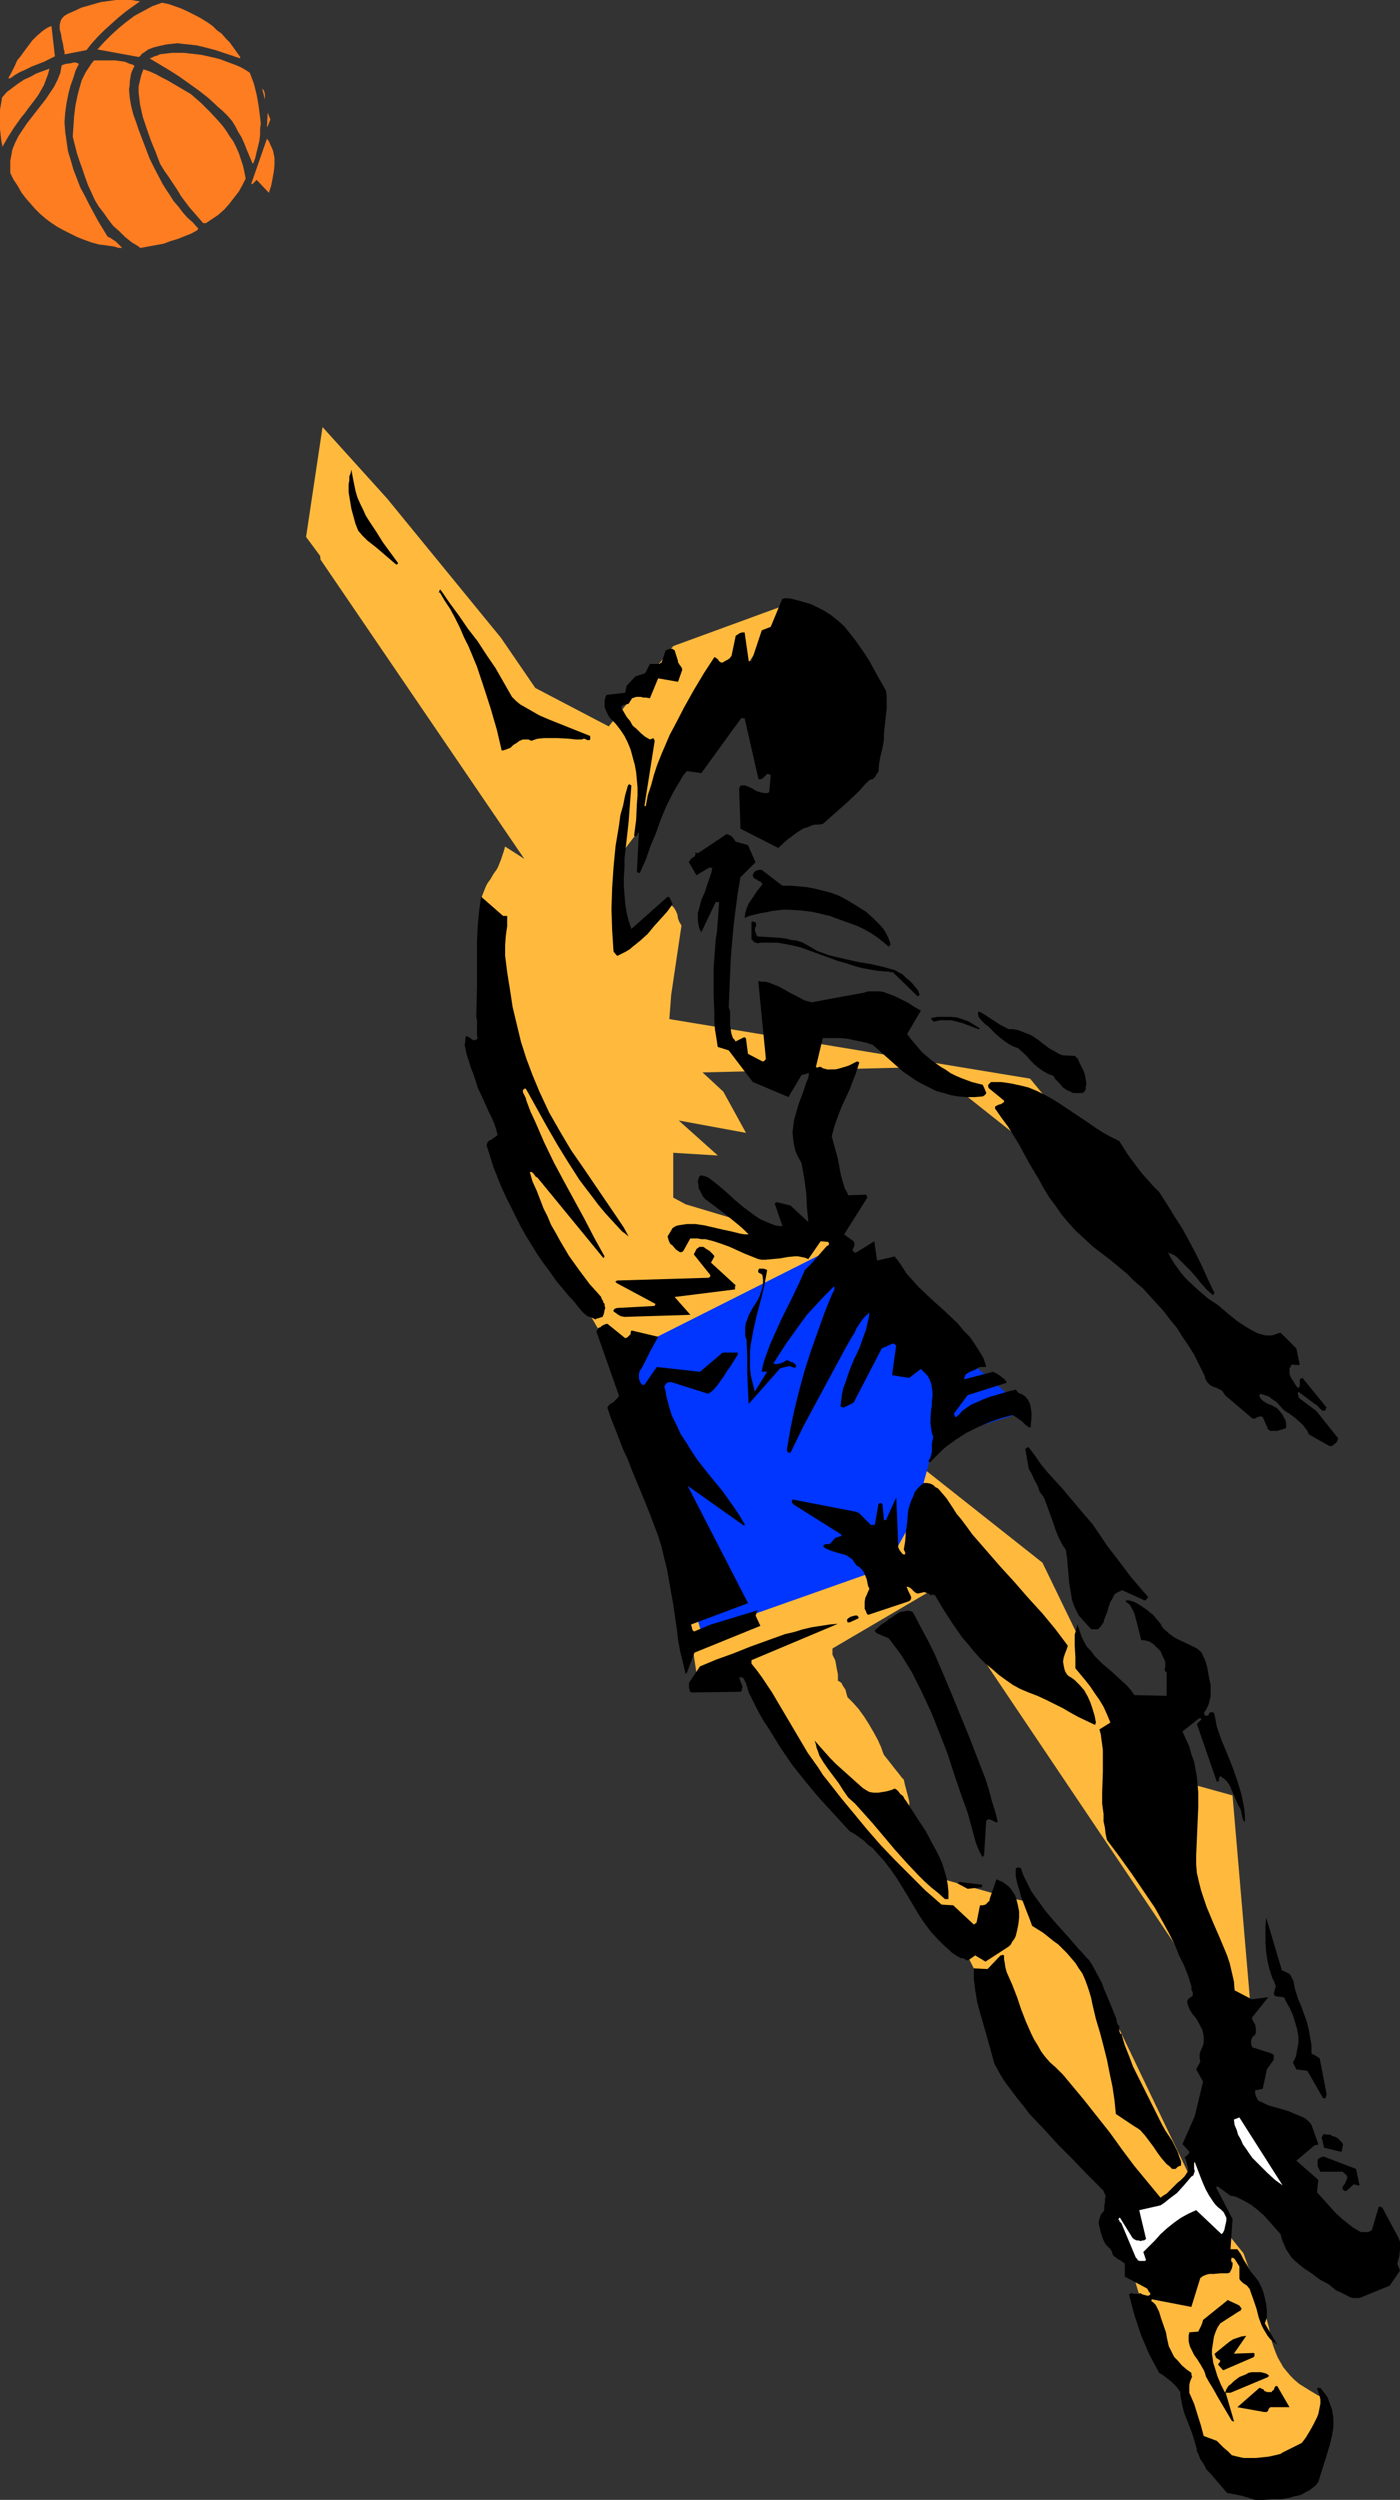 <?xml version="1.0" encoding="UTF-8" standalone="no"?>
<svg
   version="1.0"
   width="87.223mm"
   height="155.668mm"
   id="svg47"
   sodipodi:docname="Player 14.wmf"
   xmlns:inkscape="http://www.inkscape.org/namespaces/inkscape"
   xmlns:sodipodi="http://sodipodi.sourceforge.net/DTD/sodipodi-0.dtd"
   xmlns="http://www.w3.org/2000/svg"
   xmlns:svg="http://www.w3.org/2000/svg">
  <rect width="100%" height="100%" fill="#333333" stroke="none"/>
  <sodipodi:namedview
     id="namedview47"
     pagecolor="#ffffff"
     bordercolor="#000000"
     borderopacity="0.25"
     inkscape:showpageshadow="2"
     inkscape:pageopacity="0.0"
     inkscape:pagecheckerboard="0"
     inkscape:deskcolor="#d1d1d1"
     inkscape:document-units="mm" />
  <defs
     id="defs1">
    <pattern
       id="WMFhbasepattern"
       patternUnits="userSpaceOnUse"
       width="6"
       height="6"
       x="0"
       y="0" />
  </defs>
  <path
     style="fill:#ffba3d;fill-opacity:1;fill-rule:evenodd;stroke:none"
     d="m 75.951,100.51 15.19,16.805 26.825,32.803 8.08,11.796 17.291,9.049 15.19,-18.906 26.502,-9.695 -31.673,49.285 -24.725,32.48 17.937,13.897 95.989,15.836 9.857,11.958 10.342,20.037 -43.793,-34.742 -67.548,1.616 -2.101,13.897 9.211,4.04 v 33.449 l 52.196,36.196 34.744,27.47 23.755,48.962 21.008,5.817 4.525,53.002 -4.525,2.262 -69.972,-104.065 -28.926,16.967 -52.196,-99.217 -24.401,-73.201 12.281,-17.775 -54.943,-74.17 z"
     id="path1" />
  <path
     style="fill:#ffba3d;fill-opacity:1;fill-rule:evenodd;stroke:none"
     d="m 159.821,366.165 4.848,31.995 45.086,-22.3 9.211,-22.138 -0.646,-3.393 -7.272,-7.272 -5.979,3.878 4.686,-9.372 -4.202,-3.717 -13.089,9.372 0.808,-19.876 7.757,-23.108 -5.171,-1.293 -14.382,21.168 15.675,-28.763 -14.705,-1.616 -21.008,-6.302 -6.302,-3.393 3.394,-8.726 10.504,0.646 -9.211,-8.241 15.837,2.909 -5.333,-9.695 -13.089,-12.119 0.808,-10.665 2.424,-16.321 -0.485,-0.808 -0.323,-0.808 -0.162,-0.97 -0.323,-0.808 -0.485,-0.808 -0.323,-0.323 -0.323,-0.323 -0.323,-0.162 -0.323,-0.162 h -0.646 -0.485 l -9.534,8.888 -1.293,-21.492 2.909,-13.735 -5.333,-8.564 -0.485,5.009 -12.281,16.967 -10.504,-11.311 -4.202,-10.019 -0.646,-2.424 -0.646,-2.424 -0.646,-2.262 -0.808,-2.101 -0.808,-2.101 -0.808,-1.939 -0.808,-1.939 -0.97,-1.939 -0.97,-1.778 -1.131,-1.778 -1.131,-1.778 -1.131,-1.778 -1.293,-1.616 -1.454,-1.778 -1.454,-1.778 -1.454,-1.778 -2.262,-1.131 -1.939,-1.131 -1.778,-1.131 -1.616,-1.131 -1.454,-1.131 -1.293,-1.131 -1.131,-1.131 -1.131,-1.293 -0.97,-1.131 -0.808,-1.293 -1.778,-2.585 -1.454,-2.585 -1.616,-2.747 -5.171,-2.262 0.485,6.302 47.995,70.454 -4.525,-2.909 -0.323,1.131 -0.323,0.97 -0.323,0.97 -0.323,0.808 -0.323,0.808 -0.323,0.646 -0.808,1.131 -0.646,1.131 -0.808,1.131 -0.323,0.646 -0.323,0.808 -0.323,0.808 -0.323,0.808 v 0 l 3.394,45.73 5.979,21.33 12.928,25.855 7.11,12.281 9.534,17.613 z"
     id="path2" />
  <path
     style="fill:#ffba3d;fill-opacity:1;fill-rule:evenodd;stroke:none"
     d="m 172.748,391.535 23.27,-9.211 v 4.04 3.07 l 0.323,0.646 0.323,0.646 0.162,0.808 0.162,0.97 0.162,0.808 0.162,0.808 v 0.808 0.646 l 0.323,0.162 0.485,0.323 0.323,0.646 0.323,0.485 0.323,0.485 0.162,0.646 0.162,0.646 0.162,0.485 0.646,0.646 0.646,0.646 1.293,1.454 1.293,1.778 1.131,1.778 1.131,1.939 0.97,1.778 0.808,1.778 0.323,0.97 0.323,0.808 1.293,1.616 1.131,1.454 1.293,1.616 0.485,0.646 0.485,0.485 0.162,0.808 0.162,0.646 0.808,3.07 0.162,0.808 v 0.646 l -1.293,1.293 0.162,0.323 0.162,0.323 0.808,1.293 0.162,0.323 v 0.162 2.585 l 0.162,0.646 0.485,0.97 0.162,0.485 0.808,0.485 v 1.454 l 0.485,0.646 v 1.454 l 0.162,0.162 v 0.162 l 0.323,0.485 0.323,0.485 v 0.323 0.162 l 2.747,2.585 16.645,4.686 8.242,1.939 12.605,16.159 25.694,53.648 9.857,12.281 5.494,15.674 0.485,1.778 0.323,1.778 0.323,1.454 0.485,1.454 0.485,1.293 0.485,1.131 0.646,1.131 0.646,1.131 0.808,0.97 0.808,0.97 0.97,0.97 1.131,0.97 1.293,0.808 1.293,0.808 1.616,0.97 1.616,0.808 v 2.424 l -3.878,15.19 -20.2,-2.101 -7.434,-9.695 -1.454,-12.443 -8.726,-11.796 -6.464,-21.492 0.97,-9.857 -31.512,-44.114 -8.08,-15.836 -28.926,-33.288 z"
     id="path3" />
  <path
     style="fill:#000000;fill-opacity:1;fill-rule:evenodd;stroke:none"
     d="m 295.563,588.353 h 1.939 l 2.101,-0.162 h 2.101 l 1.939,-0.323 0.97,-0.323 0.97,-0.162 0.97,-0.323 0.808,-0.485 0.97,-0.485 0.646,-0.485 0.808,-0.646 0.646,-0.808 0.485,-1.616 1.131,-3.555 0.485,-1.616 0.646,-2.101 0.485,-2.101 0.323,-2.101 v -0.97 -0.97 l -0.162,-0.97 -0.162,-0.97 -0.323,-0.97 -0.323,-0.808 -0.323,-0.97 -0.485,-0.808 -0.646,-0.808 -0.646,-0.808 h -0.808 l 0.323,0.97 0.323,0.97 0.162,0.808 v 0.97 l -0.162,0.808 -0.162,0.808 -0.162,0.808 -0.323,0.808 -0.808,1.616 -0.808,1.454 -0.97,1.616 -0.97,1.293 -1.293,0.646 -1.293,0.646 -1.293,0.646 -0.646,0.323 -0.485,0.323 -1.293,0.323 -1.454,0.323 -1.454,0.162 -1.616,0.162 h -1.454 -1.454 l -1.454,-0.323 -1.293,-0.323 -0.97,-0.97 -0.97,-0.808 -1.616,-1.616 -3.07,-1.131 -0.646,-2.424 -0.808,-2.585 -0.808,-2.585 -1.131,-2.585 v -0.97 -0.808 l 0.162,-0.808 0.323,-0.808 0.162,-0.323 -0.162,-0.646 v -0.323 l -1.131,-0.808 -1.131,-0.97 -0.808,-0.97 -0.97,-0.97 -0.646,-1.293 -0.646,-1.293 -0.323,-1.454 -0.162,-0.808 -0.162,-0.97 -1.131,-3.232 -0.485,-1.616 -0.808,-1.616 -0.485,-0.485 -0.162,-0.162 -0.323,-0.162 v -0.323 -0.162 h 0.162 l 9.211,1.778 2.101,-6.787 0.646,-0.485 0.808,-0.323 0.646,-0.162 h 0.97 l 1.778,-0.162 h 1.616 l 0.485,-0.162 0.162,-0.323 0.162,-0.323 0.162,-0.323 0.162,-0.808 v -0.646 h -0.162 l -0.162,-0.323 v -0.323 l 0.162,-0.485 0.323,0.162 h 0.162 l 0.162,0.162 1.131,1.778 v 2.909 l 0.162,0.323 0.162,0.162 0.485,0.485 0.485,0.323 0.485,0.323 0.646,0.808 0.323,0.97 0.646,1.778 0.646,1.939 0.485,1.939 0.646,1.778 0.485,0.97 0.485,0.808 0.485,0.808 0.646,0.808 0.808,0.646 0.808,0.646 -2.909,-5.009 0.485,-1.454 v -1.616 l -0.162,-1.454 -0.323,-1.454 -0.323,-1.293 -0.485,-1.293 -0.646,-1.293 -0.97,-1.293 -0.97,-1.131 -0.808,-1.454 -0.808,-1.293 -0.646,-1.293 -0.808,-1.131 h -1.616 l 0.485,-7.11 -3.878,-7.433 v -0.162 h 0.162 0.323 l 2.909,2.101 0.97,0.162 0.808,0.323 1.616,0.808 1.616,0.97 1.454,1.131 1.454,1.293 1.293,1.454 1.293,1.454 1.293,1.454 0.323,1.293 0.485,1.131 0.485,1.131 0.646,0.97 0.646,0.97 0.808,0.808 0.97,0.808 0.97,0.808 1.939,1.293 1.939,1.454 2.101,1.131 1.778,1.454 0.808,0.323 0.646,0.323 1.293,0.646 0.485,0.323 0.808,0.162 h 0.646 0.808 l 7.11,-2.909 2.424,-3.555 -0.646,-1.616 0.485,-1.778 0.162,-1.616 v -0.97 -0.808 l -0.323,-0.808 -0.323,-0.646 -3.555,-6.625 h -0.162 l -0.323,-0.162 h -0.323 v 0 l -1.616,5.494 -0.485,0.323 -0.485,0.162 h -0.485 -0.485 -0.485 l -0.485,-0.162 -0.808,-0.485 -0.808,-0.485 -0.808,-0.646 -1.454,-1.131 -1.778,-1.616 -1.454,-1.616 -1.454,-1.616 -1.454,-1.616 0.323,-2.909 -5.171,-4.525 4.202,-3.555 0.485,-0.162 h 0.323 l 0.162,-0.162 -1.616,-4.525 -0.485,-0.646 -0.485,-0.485 -0.646,-0.485 -0.646,-0.323 -1.616,-0.646 -1.454,-0.646 -1.616,-0.485 -1.778,-0.485 -1.616,-0.485 -1.616,-0.808 -0.485,-0.162 -0.323,-0.485 -0.323,-0.646 -0.162,-0.485 v -0.808 -0.162 h 0.162 0.485 l 0.485,-0.162 h 0.323 l 0.323,-0.162 0.97,-4.525 1.616,-2.262 v -0.808 -0.323 l -0.162,-0.162 h -0.162 l -0.162,-0.162 -4.525,-1.454 -0.162,-0.323 -0.162,-0.485 v -0.323 -0.485 l 0.162,-0.485 0.162,-0.323 0.323,-0.323 0.323,-0.162 v -0.323 l 0.162,-0.162 v 0 -0.646 -0.323 l -0.162,-0.97 -0.485,-0.808 -0.323,-0.808 3.878,-4.848 -3.878,0.485 -4.04,-2.101 -0.162,-2.101 -0.485,-2.101 -0.485,-2.101 -0.646,-1.939 -0.808,-1.939 -0.808,-1.939 -1.616,-3.717 -1.616,-3.878 -0.646,-1.939 -0.646,-1.939 -0.485,-1.939 -0.485,-2.101 -0.162,-1.939 v -2.262 l 0.162,-3.717 0.162,-3.717 0.162,-3.717 v -3.717 l -0.162,-1.778 -0.162,-1.778 -0.323,-1.778 -0.323,-1.778 -0.646,-1.778 -0.485,-1.778 -0.808,-1.778 -0.808,-1.778 3.878,-3.07 h 0.485 v 0 l 0.162,0.162 -1.131,1.131 4.686,13.574 h 0.323 l 0.162,-0.162 v -0.323 l 0.162,-0.485 v -0.162 l 0.162,-0.162 0.485,0.323 0.485,0.323 0.323,0.323 0.323,0.323 0.646,0.97 0.485,1.131 0.485,1.131 0.485,1.131 0.485,1.131 0.646,1.131 0.323,1.616 0.162,0.646 0.162,0.323 0.323,0.323 v -1.616 l -0.162,-1.616 -0.323,-1.616 -0.323,-1.616 -0.485,-1.616 -0.485,-1.616 -1.131,-3.232 -0.646,-1.616 -0.646,-1.616 -1.293,-3.07 -1.131,-3.232 -0.323,-1.778 -0.323,-1.454 -0.323,-0.162 h -0.162 -0.323 l -0.323,0.162 v 0 0.162 l -0.162,0.323 -0.323,0.162 h -0.162 -0.323 l -0.162,-0.323 v -0.162 l -0.162,-0.162 0.485,-0.646 0.323,-0.646 0.323,-0.646 0.162,-0.646 0.323,-1.293 v -1.454 -1.293 l -0.323,-1.454 -0.485,-2.747 -0.162,-0.485 -0.162,-0.646 -0.323,-0.808 -0.323,-0.646 -0.323,-0.808 -1.131,-0.97 -1.293,-0.646 -2.747,-1.293 -1.293,-0.646 -1.293,-0.97 -0.485,-0.485 -0.646,-0.485 -0.485,-0.646 -0.323,-0.646 -0.808,-0.97 -0.808,-0.97 -0.97,-0.808 -0.808,-0.646 -0.97,-0.646 -0.97,-0.646 -0.97,-0.485 -1.131,-0.323 h -0.485 -0.162 l -0.162,0.162 0.485,0.485 0.485,0.323 0.646,1.131 0.485,0.97 0.323,1.293 0.323,1.131 0.323,1.293 0.646,2.585 h 0.646 l 0.646,0.162 0.646,0.162 0.485,0.323 0.485,0.323 0.646,0.646 0.97,0.97 0.485,1.131 0.485,0.97 0.162,0.485 v 0.485 0.646 l -0.162,0.485 v 0.323 l 0.162,0.162 0.323,0.323 v 5.494 l -7.595,-0.162 -0.808,-1.131 -0.808,-0.97 -1.939,-1.778 -1.939,-1.778 -2.101,-1.778 -1.778,-1.778 -0.808,-1.131 -0.97,-0.97 -0.646,-1.131 -0.646,-1.293 -0.485,-1.454 -0.485,-1.454 -0.323,1.293 -0.323,1.131 v 1.293 1.293 l 0.162,2.747 v 2.585 l 2.424,2.909 1.131,1.454 0.97,1.454 1.131,1.616 0.97,1.616 0.808,1.778 0.808,1.939 -2.586,1.616 0.323,1.131 0.162,1.293 0.162,1.131 0.162,1.293 v 2.424 2.585 l -0.162,5.009 v 2.585 l 0.162,1.293 0.162,1.131 v 1.778 l 0.323,1.454 0.162,1.454 0.323,1.454 2.909,3.878 2.909,4.04 2.747,4.04 2.747,4.04 2.424,4.363 1.131,2.101 1.131,2.262 0.97,2.424 1.131,2.262 0.97,2.424 0.808,2.585 v 0.485 0.323 l 0.162,0.323 0.162,0.323 v 0.323 0.323 l -0.162,0.323 -0.323,0.162 -0.485,0.323 -0.323,0.485 v 0.485 l 0.162,0.646 0.485,1.131 0.646,0.97 0.808,0.97 0.646,1.131 0.485,0.97 0.323,0.646 0.162,0.646 0.162,0.808 v 0.646 0.808 l -0.162,0.646 -0.485,1.131 -0.323,0.808 v 0.485 0.646 l 0.162,0.808 -0.97,1.778 1.616,2.909 -1.939,8.08 -2.909,6.625 1.616,1.778 v 0.323 l -0.162,0.162 -0.323,0.323 -0.323,0.323 -0.323,0.162 0.323,0.646 0.162,0.646 0.162,0.646 0.162,0.485 v 0.646 l -0.162,0.485 -0.323,0.485 -0.323,0.485 -0.808,0.808 -0.808,0.646 -0.646,0.646 -0.646,0.646 -1.293,1.293 -0.808,0.485 -0.646,0.485 -3.07,-3.717 -3.07,-3.717 -2.909,-3.878 -2.909,-4.04 -3.07,-3.878 -3.07,-3.878 -3.232,-3.878 -1.616,-1.939 -1.778,-1.778 -1.293,-1.131 -1.131,-1.293 -0.97,-1.293 -0.808,-1.454 -0.808,-1.293 -0.646,-1.293 -1.293,-2.909 -1.131,-2.909 -0.97,-2.909 -1.131,-2.909 -0.646,-1.454 -0.646,-1.454 -0.323,-1.131 -0.162,-1.131 -0.162,-0.808 v -0.485 -0.485 h -0.162 v 0 l -0.162,-0.162 v 0 l -0.162,0.162 h -0.323 l -3.07,3.232 -3.232,-0.162 v 1.131 1.454 l 0.162,1.293 0.162,1.293 0.485,2.909 0.808,2.909 1.616,5.656 0.808,2.909 0.808,2.909 1.131,2.101 1.293,2.101 2.909,3.878 1.454,1.778 1.454,1.939 3.394,3.555 3.232,3.555 3.555,3.555 3.555,3.717 3.717,3.717 v 0.162 l 0.162,0.323 0.162,0.323 0.162,0.323 v 0.323 l -0.162,0.323 v 0.97 l -0.162,0.808 v 0.485 0.485 l -0.162,0.323 -0.323,0.323 -0.323,0.485 -0.162,0.485 -0.162,0.485 -0.162,0.646 v 0.485 l 0.162,0.646 0.323,1.454 0.485,1.454 0.323,0.646 0.323,0.646 0.485,0.485 0.646,0.646 0.323,0.485 0.162,0.646 0.323,0.485 0.162,0.162 0.323,0.162 0.162,0.162 0.162,0.162 0.323,0.162 0.323,0.162 0.485,0.323 0.646,0.485 v 3.07 l 5.171,2.747 0.162,0.162 0.162,0.323 0.162,0.323 0.323,0.323 v 0.323 l -0.162,0.162 h -0.162 l -0.162,0.162 -1.293,-0.323 -0.323,-0.162 -0.162,-0.162 -0.646,0.162 h -0.646 -0.323 l -0.323,-0.162 h -0.323 l -0.162,0.162 h -0.162 l -0.162,0.162 0.646,2.424 0.646,2.424 0.808,2.424 0.808,2.424 0.97,2.262 0.97,2.262 1.131,2.101 1.131,2.101 0.808,0.485 0.646,0.485 1.454,1.131 1.131,1.131 0.485,0.646 0.485,0.646 v 0.808 l 0.162,0.97 0.323,1.616 0.485,1.778 0.646,1.616 0.646,1.616 0.646,1.778 0.485,1.616 0.485,1.778 v 0.485 l 0.162,0.162 0.162,0.323 0.485,1.293 0.808,1.131 0.646,1.293 0.97,0.97 1.939,2.262 1.939,2.262 1.778,0.323 1.616,0.323 1.616,0.485 z"
     id="path4" />
  <path
     style="fill:#000000;fill-opacity:1;fill-rule:evenodd;stroke:none"
     d="m 290.553,569.932 v -0.162 l -1.939,-6.625 h 1.131 l 8.888,-3.717 v -0.162 h 0.162 v 0 0 -0.162 l -0.162,-0.162 -0.485,-0.323 -0.646,-0.162 -0.646,-0.162 h -0.808 -0.646 -0.646 l -0.808,0.162 -0.485,0.323 -1.616,0.646 -0.646,0.485 -0.646,0.485 -0.646,0.646 -0.646,0.485 -0.485,0.808 -0.323,0.808 -0.97,-1.939 -0.808,-1.939 -0.646,-2.101 -0.323,-0.97 -0.162,-1.131 -0.162,-0.97 v -1.131 l 0.162,-0.97 0.162,-1.131 0.162,-0.97 0.323,-0.97 0.485,-1.131 0.646,-0.97 4.525,-2.909 h 0.162 l 0.162,-0.162 v -0.162 l 0.162,-0.162 v -0.162 l -0.162,-0.162 -0.323,-0.485 -2.747,-1.293 -5.818,4.686 -0.162,0.646 -0.323,0.808 -0.323,0.646 -0.323,0.646 -2.101,0.162 -0.162,0.808 v 0.646 0.646 l 0.162,0.646 0.162,0.646 0.323,0.646 0.646,1.293 0.808,1.131 0.808,1.293 0.646,1.131 0.323,0.808 0.162,0.646 0.808,1.454 0.808,1.293 1.454,2.585 3.07,5.171 z"
     id="path5" />
  <path
     style="fill:#000000;fill-opacity:1;fill-rule:evenodd;stroke:none"
     d="m 297.664,567.67 h 0.646 l 0.323,-0.323 v -0.162 l 0.162,-0.323 0.323,-0.323 h 4.525 l -2.909,-5.009 h -0.162 l -0.323,0.162 -0.162,0.323 -0.162,0.485 -0.323,0.162 -0.162,0.323 h -1.131 l -0.162,-0.162 h -0.323 l -0.323,-0.485 -0.485,-0.162 -0.162,-0.162 h -0.323 l -5.171,4.525 z"
     id="path6" />
  <path
     style="fill:#000000;fill-opacity:1;fill-rule:evenodd;stroke:none"
     d="m 288.129,557.813 7.11,-3.07 0.162,-0.323 v -0.162 -0.323 l -0.162,-0.162 -4.686,0.162 2.909,-4.201 -1.131,0.162 -0.97,0.323 -0.97,0.323 -0.97,0.646 -0.808,0.646 -1.778,1.454 -0.808,0.646 v 0.323 l 0.162,0.162 0.162,0.485 0.485,0.323 0.485,0.323 v 0.162 l -0.162,0.323 -0.162,0.162 -0.162,0.323 1.131,1.293 z"
     id="path7" />
  <path
     style="fill:#ffffff;fill-opacity:1;fill-rule:evenodd;stroke:none"
     d="m 268.738,532.12 h 0.323 0.162 0.323 l 0.323,-0.162 -0.646,-1.939 1.293,-1.293 1.454,-1.454 1.293,-1.454 1.616,-1.454 1.616,-1.293 1.616,-1.131 1.778,-0.97 1.778,-0.808 5.979,5.656 0.323,-0.323 0.323,-0.646 0.162,-0.808 0.162,-0.646 0.162,-0.808 v -0.646 l -0.323,-0.646 -0.162,-0.323 -0.162,-0.323 -0.646,-0.646 -0.646,-0.485 -0.646,-0.646 -0.485,-0.646 -0.97,-1.454 -0.808,-1.454 -0.646,-1.454 -0.646,-1.616 -1.293,-3.393 -0.162,0.162 v 0.485 0.485 0.485 l 0.162,0.485 -0.162,0.485 -0.162,0.485 -0.162,0.162 -0.323,0.162 -0.808,0.97 -0.97,1.131 -1.616,1.778 -1.939,1.454 -0.97,0.808 -0.97,0.646 -5.01,1.131 1.616,6.787 -0.485,0.323 h -0.323 l -0.485,0.162 -0.485,-0.162 h -0.485 l -0.323,-0.162 -0.323,-0.162 -0.323,-0.323 v 0 l -2.909,-4.686 v 0 h -0.162 l -0.162,0.323 v 0 l -0.162,0.162 h 0.162 0.162 v 0.323 l 0.162,0.162 0.162,0.162 0.162,0.162 3.394,8.08 0.323,0.323 0.162,0.323 0.485,0.162 z"
     id="path8" />
  <path
     style="fill:#000000;fill-opacity:1;fill-rule:evenodd;stroke:none"
     d="m 260.819,518.546 0.323,-0.323 v 0 h 0.162 l -0.162,-0.162 -0.162,-0.162 -0.162,-0.162 h -0.162 v 0.162 l -0.162,0.162 -0.162,0.162 z"
     id="path9" />
  <path
     style="fill:#000000;fill-opacity:1;fill-rule:evenodd;stroke:none"
     d="m 316.571,515.637 h 0.485 l 1.778,-1.616 0.162,0.162 h 0.323 l 0.323,0.162 h 0.485 l -0.808,-3.878 -7.595,-2.909 h -0.323 l -0.162,0.162 h -0.323 l -0.162,0.162 v 0 l -0.162,0.162 h -0.162 l -0.162,0.323 v 0.485 0.485 0.485 l 0.323,0.646 0.323,0.646 h 5.333 l 0.162,0.323 0.323,0.162 0.323,0.323 0.162,0.323 v 0.485 l -0.162,0.323 -0.323,0.808 -0.485,0.646 -0.162,0.485 0.162,0.323 z"
     id="path10" />
  <path
     style="fill:#ffffff;fill-opacity:1;fill-rule:evenodd;stroke:none"
     d="m 302.027,514.345 -10.181,-15.998 -1.293,0.485 0.162,1.293 0.485,1.131 0.323,1.131 0.646,1.131 0.485,1.131 0.808,1.131 0.646,0.97 0.808,1.131 1.778,1.778 1.778,1.778 1.778,1.616 z"
     id="path11" />
  <path
     style="fill:#000000;fill-opacity:1;fill-rule:evenodd;stroke:none"
     d="m 276.01,510.466 h 0.808 l 0.323,-0.323 0.162,-0.162 0.323,-0.162 0.485,-0.162 v -0.97 l -0.323,-0.808 -0.485,-1.454 -0.646,-1.293 -0.646,-1.293 -1.616,-2.424 -0.808,-1.454 -0.646,-1.293 -2.424,-4.848 -1.293,-2.585 -2.424,-4.848 -0.97,-2.585 -0.97,-2.424 -0.808,-2.747 h -0.323 v -0.162 l -0.162,-0.485 v -0.646 -0.485 l -0.323,-0.323 -0.162,-0.323 -0.162,-0.485 v -0.485 l -1.778,-4.363 -0.97,-2.262 -0.808,-2.101 -1.131,-2.101 -1.131,-2.101 -0.646,-0.97 -0.808,-0.808 -0.808,-0.97 -0.808,-0.808 -1.939,-2.262 -4.04,-4.525 -1.778,-2.101 -1.778,-2.424 -1.616,-2.262 -0.646,-1.293 -0.646,-1.293 -0.646,-1.293 -0.485,-1.454 v -0.162 h -0.162 l -0.323,-0.162 h -0.485 l -0.162,0.162 -0.162,0.162 v 1.616 l 0.323,1.616 0.485,1.616 0.485,1.778 1.293,3.393 0.646,1.616 0.646,1.778 2.586,1.616 2.424,1.939 1.131,0.808 1.131,1.131 0.97,0.97 0.97,1.131 0.97,1.131 0.808,1.293 0.808,1.131 0.646,1.454 0.485,1.293 0.485,1.454 0.485,1.616 0.323,1.616 0.808,3.393 0.97,3.232 0.808,3.07 0.808,3.232 0.646,3.232 0.646,3.07 0.485,3.232 0.323,3.232 4.363,2.909 0.808,0.485 0.646,0.485 1.131,1.293 0.97,1.293 0.97,1.293 0.97,1.454 0.97,1.293 1.131,1.293 0.646,0.485 z"
     id="path12" />
  <path
     style="fill:#000000;fill-opacity:1;fill-rule:evenodd;stroke:none"
     d="m 315.924,506.427 0.323,-1.778 -0.323,-0.485 -0.485,-0.485 -0.485,-0.485 -0.646,-0.323 -0.646,-0.162 -0.485,-0.323 h -0.808 l -0.646,-0.162 -0.323,0.485 -0.162,0.323 v 0.323 l 0.162,0.323 0.162,0.97 0.162,0.323 v 0.485 l 4.04,0.97 z"
     id="path13" />
  <path
     style="fill:#000000;fill-opacity:1;fill-rule:evenodd;stroke:none"
     d="m 312.046,493.822 0.162,-0.162 v -0.323 l 0.162,-0.323 v -0.162 l -1.616,-8.403 -0.485,-0.323 -0.485,-0.323 -0.97,-0.485 v -1.939 l -0.323,-1.939 -0.323,-1.778 -0.485,-1.939 -0.646,-1.778 -0.646,-1.778 -0.808,-1.939 -0.646,-2.101 -0.162,-0.808 -0.162,-0.97 -0.323,-0.646 -0.323,-0.646 -0.162,-0.323 -0.162,-0.162 -0.646,-0.323 -0.646,-0.323 -0.485,-0.162 -3.717,-12.443 -0.162,1.939 v 1.939 2.101 l 0.162,2.101 0.323,2.101 0.485,2.101 0.323,0.97 0.323,0.97 0.485,0.97 0.323,0.97 -0.485,1.778 0.323,0.485 0.485,0.162 h 0.485 l 1.131,0.162 0.646,1.293 0.808,1.454 0.646,1.454 0.485,1.616 0.485,1.616 0.323,1.778 v 0.808 0.808 l -0.162,0.808 -0.162,0.808 -0.162,0.97 -0.162,0.646 -0.323,0.646 -0.323,0.646 0.808,1.616 2.586,0.323 3.717,6.464 z"
     id="path14" />
  <path
     style="fill:#000000;fill-opacity:1;fill-rule:evenodd;stroke:none"
     d="m 228.015,461.343 1.616,-1.131 2.424,1.454 5.494,-3.555 0.485,-0.485 0.323,-0.646 0.485,-0.646 0.323,-0.646 0.323,-1.293 0.323,-1.616 0.162,-1.454 v -1.454 l -0.323,-1.616 -0.323,-1.293 -0.323,-0.97 -0.485,-0.646 -0.485,-0.808 -0.646,-0.646 -0.646,-0.485 -0.646,-0.485 -0.808,-0.323 -0.646,-0.323 -1.616,4.686 v 0.162 0.162 l -0.485,0.485 -0.485,0.485 -0.646,0.162 h -0.646 l -0.808,4.04 v 0 l -0.162,0.162 -0.485,0.323 -4.848,-4.525 -2.747,-0.162 -3.878,-3.393 -3.555,-3.555 -3.555,-3.555 -3.394,-3.555 -3.232,-3.717 -3.07,-3.717 -3.07,-3.717 -2.909,-3.717 -1.293,-1.616 -1.131,-1.778 -2.424,-3.393 -2.101,-3.555 -4.202,-7.11 -2.101,-3.555 -2.262,-3.393 -1.293,-1.778 -1.293,-1.616 v -0.808 l 20.361,-8.564 -1.939,0.162 -2.101,0.323 -2.101,0.323 -2.101,0.485 -2.101,0.646 -2.101,0.485 -4.04,1.454 -4.04,1.454 -4.04,1.616 -4.04,1.454 -3.878,1.616 -2.586,3.878 v 0.485 0.646 l 0.162,0.646 0.162,0.323 0.162,0.162 11.635,-0.162 0.323,-0.323 v -0.323 l 0.162,-0.485 -0.162,-0.485 -0.323,-0.808 -0.323,-0.97 h 0.323 0.323 l 0.485,0.323 0.162,0.485 0.323,0.485 0.162,0.646 0.162,0.485 0.162,0.646 0.162,0.485 1.131,2.262 1.131,2.262 1.293,2.262 1.293,1.939 1.293,2.101 1.293,2.101 2.747,4.04 3.07,3.878 3.232,3.878 1.778,1.939 1.778,1.939 1.778,1.939 1.939,2.101 1.131,0.646 1.131,0.808 1.131,0.808 0.97,0.97 1.131,0.808 0.808,0.97 1.778,1.939 1.616,2.101 1.454,2.101 2.586,4.201 2.586,4.363 1.293,1.939 1.454,1.939 1.616,1.778 1.616,1.616 0.97,0.808 0.808,0.808 0.97,0.646 1.131,0.646 h 0.485 l 0.323,0.162 0.323,0.162 0.162,0.162 z"
     id="path15" />
  <path
     style="fill:#000000;fill-opacity:1;fill-rule:evenodd;stroke:none"
     d="m 222.521,446.961 h 0.808 v -1.778 l -0.162,-1.616 -0.323,-1.778 -0.485,-1.616 -0.485,-1.616 -0.646,-1.454 -0.808,-1.616 -0.808,-1.454 -1.616,-3.07 -1.939,-2.909 -0.808,-1.293 -1.778,-2.747 -0.485,-0.646 -0.323,-0.646 -0.646,-0.485 -0.485,-0.646 -0.323,-0.323 -0.485,-0.323 -0.808,0.323 -1.131,0.323 -0.97,0.162 -0.97,0.162 h -1.131 l -0.97,-0.162 -0.323,-0.162 -0.808,-0.485 -0.485,-0.323 -1.454,-1.293 -1.616,-1.454 -3.07,-2.747 -1.454,-1.454 -1.293,-1.454 -1.293,-1.454 -1.131,-1.293 0.323,0.97 0.162,0.808 0.323,0.808 0.323,0.97 0.97,1.616 1.131,1.616 2.424,3.232 1.131,1.778 1.131,1.616 1.616,1.454 1.454,1.616 2.747,3.07 2.586,3.07 2.586,3.07 2.747,3.07 2.747,2.909 1.454,1.454 1.616,1.454 1.616,1.293 z"
     id="path16" />
  <path
     style="fill:#000000;fill-opacity:1;fill-rule:evenodd;stroke:none"
     d="m 227.853,444.537 2.909,-0.323 h 0.323 l 0.162,-0.162 v -0.323 -0.162 l -5.333,-0.646 -0.162,0.162 h -0.162 l -0.162,0.162 z"
     id="path17" />
  <path
     style="fill:#000000;fill-opacity:1;fill-rule:evenodd;stroke:none"
     d="m 231.409,436.942 0.323,-0.323 0.485,-8.08 0.323,-0.323 h 0.323 0.323 l 0.323,0.162 0.646,0.323 0.323,0.162 h 0.485 l -0.646,-2.585 -0.808,-2.585 -0.646,-2.424 -0.808,-2.585 -1.939,-5.009 -1.939,-5.009 -4.04,-9.857 -2.101,-5.009 -2.101,-4.848 -1.293,-2.585 -1.293,-2.424 -1.293,-2.424 -0.485,-0.97 -0.646,-1.131 -0.323,-0.162 -0.485,-0.162 h -0.646 l -0.808,0.162 -0.808,0.162 -1.293,0.808 -0.646,0.485 -0.646,0.323 -0.485,0.485 -0.485,0.323 -0.97,0.646 -0.646,0.646 -0.646,0.485 v 0.323 l 0.162,0.162 0.323,0.323 2.747,1.131 1.454,1.939 1.454,1.939 1.293,2.101 1.293,2.101 1.131,2.262 1.131,2.262 1.131,2.424 1.131,2.424 1.939,4.848 1.939,5.009 1.616,5.009 1.778,5.171 0.646,1.778 0.646,1.778 0.485,1.778 0.485,1.778 0.485,1.778 0.485,1.778 0.646,1.616 0.808,1.616 v 0.162 0 z"
     id="path18" />
  <path
     style="fill:#000000;fill-opacity:1;fill-rule:evenodd;stroke:none"
     d="m 257.426,383.456 h 1.131 l 0.485,-0.485 0.323,-0.485 0.485,-0.646 0.162,-0.646 0.485,-1.293 0.323,-0.808 0.162,-0.646 0.485,-1.454 0.323,-0.485 0.323,-0.646 0.323,-0.646 0.485,-0.323 0.646,-0.323 0.646,-0.323 5.333,2.424 0.323,-0.162 0.162,-0.162 0.162,-0.162 0.162,-0.323 -2.101,-2.424 -1.939,-2.262 -1.939,-2.585 -3.717,-4.848 -1.616,-2.424 -1.778,-2.585 -1.939,-2.262 -1.778,-2.101 -1.778,-2.101 -1.616,-1.939 -1.778,-1.939 -1.616,-1.778 -1.616,-1.939 -1.454,-2.101 -1.454,-1.939 h -0.323 l -0.162,0.162 -0.323,0.162 0.808,4.686 0.646,1.131 0.646,1.454 0.808,1.454 0.485,1.454 0.646,0.808 0.485,0.808 0.646,1.778 0.646,1.778 0.646,1.778 0.646,1.939 0.646,1.616 0.808,1.616 0.485,0.808 0.485,0.646 0.323,2.101 0.162,1.939 0.162,1.939 0.162,1.939 0.323,1.939 0.323,1.939 0.323,0.97 0.323,0.808 0.485,0.97 0.485,0.97 2.909,3.232 z"
     id="path19" />
  <path
     style="fill:#000000;fill-opacity:1;fill-rule:evenodd;stroke:none"
     d="m 200.058,381.84 2.101,-0.97 v -0.162 -0.162 l -0.162,-0.162 -0.162,-0.162 h -0.485 l -0.646,0.162 -0.485,0.162 -0.485,0.323 -0.162,0.162 -0.162,0.323 0.162,0.323 v 0.162 h 0.162 z"
     id="path20" />
  <path
     style="fill:#000000;fill-opacity:1;fill-rule:evenodd;stroke:none"
     d="m 313.016,340.311 h 0.323 0.323 l 0.646,-0.485 0.485,-0.485 0.323,-0.808 -5.171,-6.464 -3.878,-2.909 -0.323,-0.323 v -0.323 l -0.162,-0.485 0.162,-0.485 3.878,2.909 0.323,0.162 0.162,0.162 0.485,0.485 0.323,0.323 0.323,0.323 0.485,0.162 0.323,-0.162 0.162,-0.162 v -0.323 l 0.162,-0.162 -5.656,-6.948 -0.323,0.162 h -0.162 l -0.162,0.162 v 0 1.616 l -0.162,0.162 v 0.162 h -0.162 -0.162 l -0.162,-0.162 -0.162,-0.162 -0.808,-1.293 -0.323,-0.485 -0.323,-0.646 -0.162,-0.485 v -0.646 -0.646 l 0.323,-0.485 v -0.323 h 0.323 l 0.162,-0.162 0.323,0.162 h 0.646 0.323 0.323 l -0.808,-3.878 -3.717,-3.717 -0.646,0.162 -0.808,0.323 -0.646,0.162 h -0.646 -0.808 l -0.646,-0.162 -1.131,-0.323 -1.293,-0.646 -1.131,-0.646 -2.262,-1.454 -2.424,-1.939 -2.262,-1.939 -2.424,-1.616 -2.262,-1.939 -2.101,-1.939 -0.97,-0.97 -0.97,-1.131 -0.808,-1.131 -0.808,-1.131 -0.808,-1.293 -0.646,-1.293 0.646,0.323 0.808,0.323 0.646,0.485 0.646,0.646 1.293,1.293 1.293,1.293 1.293,1.454 1.131,1.454 1.293,1.454 1.454,1.293 v 0 h 0.162 l 0.162,-0.323 v -0.162 l 0.162,-0.162 h -0.162 v 0 l -1.454,-3.07 -1.454,-3.232 -1.454,-2.909 -1.616,-3.07 -1.616,-2.909 -1.778,-2.747 -1.778,-2.909 -1.778,-2.747 -1.454,-1.454 -1.293,-1.454 -1.293,-1.454 -1.131,-1.454 -2.262,-3.07 -1.939,-3.07 -1.939,-0.97 -1.778,-0.97 -1.778,-1.131 -1.616,-1.131 -6.787,-4.525 -1.778,-1.131 -1.778,-0.97 -1.939,-0.97 -1.939,-0.808 -1.939,-0.485 -2.262,-0.485 -1.131,-0.162 -1.131,-0.162 h -1.131 -1.293 v 0 l -0.162,0.162 -0.323,0.323 -0.162,0.162 v 0.162 0.323 l 0.162,0.323 3.555,2.909 v 0.323 l -0.162,0.162 -0.323,0.162 -0.162,0.162 -0.646,0.162 -0.646,0.323 -0.162,0.162 v 0.323 0.162 l 0.162,0.162 1.454,2.101 1.454,1.939 1.293,2.101 1.293,2.101 2.262,4.201 2.424,4.04 1.131,2.101 1.293,2.101 1.454,1.939 1.454,2.101 1.616,1.939 1.778,1.939 1.939,1.778 2.101,1.939 4.04,3.07 1.939,1.616 1.939,1.616 1.778,1.778 1.939,1.616 1.616,1.778 1.778,1.939 1.616,1.778 1.454,1.939 1.616,1.939 1.293,2.101 1.454,2.101 1.293,2.101 1.131,2.262 1.131,2.262 0.162,0.323 0.162,0.485 v 0.323 l 0.162,0.162 0.323,0.646 0.323,0.323 0.323,0.323 0.485,0.323 0.97,0.323 0.97,0.485 0.323,0.162 0.323,0.323 0.162,0.323 0.162,0.162 0.162,0.323 6.464,5.494 h 0.323 0.323 l 0.485,-0.323 0.646,-0.162 h 0.323 l 0.323,0.162 1.293,2.909 0.485,0.323 h 0.485 0.646 0.485 l 1.131,-0.323 0.97,-0.323 v -0.646 -0.646 l -0.162,-0.646 -0.323,-0.485 -0.323,-0.646 -0.323,-0.485 -0.97,-1.131 -0.646,-0.323 -0.485,-0.323 -1.293,-0.485 -0.485,-0.323 -0.485,-0.323 -0.485,-0.485 -0.323,-0.646 v 0 -0.162 l 0.162,-0.162 0.162,-0.162 0.485,0.162 0.485,0.162 0.97,0.323 0.808,0.646 0.97,0.646 1.454,1.616 0.808,0.646 0.808,0.485 0.646,0.485 0.646,0.485 1.293,1.131 0.646,0.646 0.485,0.646 0.485,0.646 0.323,0.808 z"
     id="path21" />
  <path
     style="fill:#000000;fill-opacity:1;fill-rule:evenodd;stroke:none"
     d="m 140.267,310.417 1.616,-0.485 0.162,-0.323 0.162,-0.485 0.162,-0.808 0.162,-0.485 -0.162,-0.485 v -0.485 l -0.323,-0.323 v -0.323 l -0.162,-0.162 -0.162,-0.323 -0.162,-0.323 v -0.162 l -2.747,-3.07 -2.424,-3.232 -2.424,-3.393 -2.101,-3.555 -0.97,-1.778 -1.131,-1.939 -0.808,-1.939 -0.97,-1.939 -0.808,-2.101 -0.808,-2.101 -0.97,-2.101 -0.646,-2.262 h 0.323 0.162 l 0.162,0.162 0.323,0.323 0.323,0.485 0.162,0.162 0.323,0.162 15.513,18.906 h 0.162 v -0.162 l 0.162,-0.162 -2.424,-4.363 -2.262,-4.363 -4.848,-8.888 -2.424,-4.525 -2.262,-4.686 -2.101,-4.848 -1.131,-2.424 -0.97,-2.585 -0.162,-0.646 -0.323,-0.646 -0.323,-0.646 v -0.323 -0.323 h 0.162 l 0.162,-0.162 0.162,-0.162 0.162,0.162 0.162,0.162 2.424,4.363 2.424,4.363 2.424,4.201 2.586,4.201 2.586,4.04 1.454,1.939 1.616,2.101 1.454,1.939 1.616,1.939 1.778,1.939 1.778,1.939 0.485,0.485 0.485,0.323 0.97,0.808 -1.131,-2.101 -1.293,-1.939 -2.747,-4.04 -2.747,-4.04 -2.747,-4.04 -2.909,-4.201 -2.586,-4.363 -1.293,-2.262 -1.293,-2.262 -1.131,-2.424 -1.131,-2.424 -0.808,-1.939 -0.808,-1.939 -1.454,-3.878 -1.293,-4.04 -0.97,-4.04 -0.97,-4.04 -0.646,-4.201 -0.646,-4.04 -0.485,-3.878 v -1.131 -1.293 l 0.162,-2.262 0.323,-2.262 v -2.262 -0.162 h -0.323 -0.323 -0.323 l -5.171,-4.525 v 0 l -0.485,3.555 -0.323,3.393 -0.162,3.555 v 3.393 7.272 l -0.162,7.11 0.162,0.808 v 0.646 2.262 0.646 l 0.162,0.646 -0.162,0.162 -0.162,0.162 -0.323,0.162 h -0.323 l -0.323,-0.162 -0.646,-0.485 -0.323,-0.162 -0.485,-0.162 -0.162,0.646 v 0.646 l -0.162,0.808 0.162,0.646 0.323,1.616 0.485,1.454 0.485,1.616 0.646,1.616 0.485,1.454 0.485,1.616 1.293,2.747 1.293,2.909 0.646,1.293 0.646,1.454 0.485,1.454 0.323,1.293 -0.323,0.323 -0.485,0.323 -0.323,0.162 -0.323,0.323 -0.485,0.162 -0.323,0.323 -0.162,0.323 -0.162,0.485 0.808,2.585 0.808,2.585 0.97,2.424 0.97,2.424 1.131,2.424 1.131,2.262 1.131,2.262 1.131,2.262 1.293,2.262 1.293,2.101 1.293,2.101 1.454,2.101 1.454,1.939 1.454,2.101 1.616,1.939 1.616,1.939 0.808,0.808 0.646,0.808 0.646,0.808 0.646,0.808 0.646,0.646 0.808,0.646 0.97,0.323 0.97,0.485 z"
     id="path22" />
  <path
     style="fill:#000000;fill-opacity:1;fill-rule:evenodd;stroke:none"
     d="m 147.054,309.932 15.513,-0.485 -3.717,-4.201 14.221,-1.778 v -0.485 -0.162 l 0.162,-0.323 -5.818,-5.332 0.808,-1.454 -0.162,-0.323 -0.323,-0.323 -0.646,-0.646 -0.808,-0.485 -0.646,-0.485 h -0.808 -0.162 l -0.162,0.162 -0.485,0.323 -0.646,1.293 3.878,4.848 v 0.323 l -0.162,0.162 -0.162,0.162 -21.654,0.646 -0.162,0.162 v 0 h -0.162 v 0.162 0 l 0.162,0.162 0.162,0.162 9.05,4.848 v 0.162 0 l -0.162,0.162 v 0.162 l -8.888,0.485 -0.485,0.162 -0.162,0.162 -0.162,0.162 v 0.323 l 0.485,0.323 0.646,0.485 0.646,0.323 z"
     id="path23" />
  <path
     style="fill:#ffffff;fill-opacity:1;fill-rule:evenodd;stroke:none"
     d="m 196.665,292.157 0.646,-0.485 0.323,-0.323 0.323,-0.323 -0.162,-0.162 v 0 l -0.323,0.162 -0.162,0.162 -0.323,0.323 -0.323,0.323 -0.162,0.162 v 0.162 z"
     id="path24" />
  <path
     style="fill:#000000;fill-opacity:1;fill-rule:evenodd;stroke:none"
     d="m 252.739,257.253 h 0.808 0.808 0.485 l 0.323,-0.162 0.162,-0.162 0.323,-0.485 v -0.485 l 0.162,-0.97 -0.162,-0.97 -0.162,-0.97 -0.323,-0.97 -0.97,-1.939 -0.485,-1.131 h -0.162 v 0 l -0.162,-0.162 -0.162,-0.323 -3.07,-0.162 -0.808,-0.323 -0.808,-0.485 -1.454,-0.808 -1.293,-0.97 -1.454,-1.131 -1.454,-0.97 -0.808,-0.323 -0.808,-0.323 -0.808,-0.323 -0.97,-0.323 -0.97,-0.162 h -0.97 l -0.97,-0.485 -0.97,-0.485 -3.232,-2.101 -0.97,-0.646 -0.97,-0.485 v 0.162 l -0.162,0.162 v 0 0.162 l 0.162,0.808 0.485,0.646 0.485,0.485 0.646,0.646 0.646,0.485 0.485,0.485 0.646,0.646 0.646,0.646 1.131,0.97 1.293,0.97 1.293,0.808 0.808,0.323 0.808,0.323 1.939,1.778 0.808,0.97 0.97,0.97 0.97,0.808 1.131,0.808 1.131,0.646 1.293,0.485 0.485,0.808 1.131,1.131 0.485,0.646 0.646,0.485 0.485,0.323 0.808,0.323 z"
     id="path25" />
  <path
     style="fill:#000000;fill-opacity:1;fill-rule:evenodd;stroke:none"
     d="m 230.439,242.225 0.323,-0.162 -1.293,-0.808 -1.293,-0.808 -1.293,-0.485 -1.454,-0.485 -1.616,-0.162 h -1.616 -1.454 l -1.616,0.323 0.162,0.162 0.162,0.162 0.162,0.323 0.323,0.162 0.646,-0.162 0.808,-0.162 h 1.293 1.293 l 1.293,0.323 1.293,0.323 1.293,0.485 z"
     id="path26" />
  <path
     style="fill:#000000;fill-opacity:1;fill-rule:evenodd;stroke:none"
     d="m 216.218,234.469 0.323,-0.323 -0.323,-0.97 -0.646,-0.808 -0.646,-0.808 -0.808,-0.808 -0.808,-0.646 -0.808,-0.808 -0.97,-0.485 -0.808,-0.485 -2.909,-0.808 -2.909,-0.646 -2.909,-0.485 -2.909,-0.646 -2.747,-0.646 -1.293,-0.323 -1.293,-0.485 -1.293,-0.485 -1.131,-0.646 -1.131,-0.646 -1.131,-0.646 -1.454,-0.485 -1.293,-0.162 -1.293,-0.323 -1.293,-0.162 -2.424,-0.162 -2.586,-0.162 h -0.162 -0.162 l -0.323,-0.485 -0.162,-0.485 -0.162,-0.485 v -0.162 -0.162 l 0.162,-0.485 0.162,-0.485 -0.162,-0.646 v 0 h -0.162 -0.162 l -0.323,-0.162 -0.323,0.162 v 4.04 l 0.162,0.162 0.162,0.162 0.485,0.485 h 0.323 l 0.485,0.162 0.323,-0.162 h 0.485 1.778 1.939 l 1.778,0.323 1.778,0.323 1.939,0.485 1.778,0.646 3.555,1.293 3.555,1.293 1.778,0.485 1.939,0.646 1.778,0.485 1.778,0.323 1.939,0.323 1.939,0.162 h 0.323 0.323 l 0.323,0.162 h 0.323 0.323 l 5.818,5.656 z"
     id="path27" />
  <path
     style="fill:#000000;fill-opacity:1;fill-rule:evenodd;stroke:none"
     d="m 145.438,224.935 0.97,-0.485 0.97,-0.485 0.808,-0.485 0.97,-0.808 1.616,-1.293 1.778,-1.616 1.454,-1.778 1.616,-1.778 1.454,-1.616 1.293,-1.778 -0.646,-1.454 v -0.162 h -0.162 l -0.323,-0.162 v 0 l -8.565,7.595 -0.646,-1.939 -0.485,-1.939 -0.323,-2.101 -0.162,-2.101 -0.162,-2.101 v -2.101 l 0.162,-2.101 v -2.262 l 0.485,-4.201 0.485,-4.363 0.323,-4.363 0.162,-2.101 0.162,-2.101 -0.323,-0.162 -0.162,-0.162 -0.162,0.162 -0.162,0.162 -0.646,2.262 -0.485,2.424 -0.646,2.262 -0.323,2.424 -0.808,4.848 -0.485,5.009 -0.323,4.848 -0.162,5.009 0.162,5.009 0.323,5.009 0.808,0.97 z"
     id="path28" />
  <path
     style="fill:#000000;fill-opacity:1;fill-rule:evenodd;stroke:none"
     d="m 209.431,222.511 0.323,-0.162 -0.323,-0.97 -0.323,-0.808 -0.485,-0.97 -0.485,-0.808 -0.646,-0.808 -0.646,-0.646 -1.454,-1.454 -1.454,-1.293 -1.778,-1.131 -1.616,-0.97 -1.616,-0.97 -1.616,-0.808 -1.778,-0.646 -1.939,-0.485 -1.939,-0.485 -1.778,-0.323 -1.939,-0.162 -1.778,-0.162 h -1.939 l -4.848,-3.717 h -0.646 l -0.646,0.162 -0.485,0.323 -0.323,0.646 v 0.323 l 0.162,0.323 0.323,0.323 0.485,0.162 0.323,0.323 0.485,0.162 0.323,0.323 0.162,0.323 -0.646,0.808 -0.646,0.808 -0.646,0.97 -0.646,0.97 -0.646,0.97 -0.485,1.131 -0.323,1.131 -0.162,1.131 1.131,-0.485 1.293,-0.323 1.293,-0.323 1.131,-0.162 1.454,-0.323 1.293,-0.162 1.454,-0.162 h 1.293 l 2.747,0.162 1.454,0.162 1.293,0.162 1.454,0.323 1.293,0.323 1.454,0.323 1.293,0.485 1.778,0.646 1.778,0.646 1.778,0.646 1.616,0.808 1.454,0.808 1.454,0.97 1.454,1.131 1.293,1.131 z"
     id="path29" />
  <path
     style="fill:#000000;fill-opacity:1;fill-rule:evenodd;stroke:none"
     d="m 150.448,205.544 0.323,-0.323 1.293,-2.909 1.131,-3.232 1.293,-3.07 1.131,-3.232 1.293,-3.07 1.454,-2.909 0.808,-1.454 0.808,-1.293 0.808,-1.454 0.97,-1.131 3.394,0.485 9.373,-12.927 h 0.808 l 3.232,14.22 0.162,0.162 h 0.323 l 0.485,-0.162 1.131,-1.131 0.485,0.162 h 0.162 l 0.162,0.162 -0.323,3.878 -0.323,0.323 h -0.323 -0.646 l -0.808,-0.162 -0.97,-0.323 -0.808,-0.485 -0.97,-0.485 -0.808,-0.323 h -0.97 -0.162 v 0.162 l -0.162,0.162 -0.162,0.485 0.323,9.372 8.888,4.525 2.101,-1.939 1.131,-0.808 1.293,-0.97 1.293,-0.808 1.454,-0.485 0.646,-0.323 0.808,-0.162 h 0.808 l 0.97,-0.162 2.747,-2.424 2.909,-2.585 2.747,-2.585 1.293,-1.454 1.293,-1.293 0.485,-0.162 h 0.323 l 0.162,-0.323 0.323,-0.162 0.323,-0.646 0.485,-0.646 0.162,-1.939 0.323,-1.778 0.485,-1.939 0.323,-1.939 v -1.454 l 0.162,-1.454 0.162,-1.454 0.162,-1.454 0.162,-1.454 v -1.454 -1.454 l -0.162,-1.293 -1.939,-3.393 -1.939,-3.555 -1.131,-1.778 -1.131,-1.616 -1.131,-1.616 -1.293,-1.616 -1.293,-1.616 -1.454,-1.293 -1.616,-1.293 -1.778,-1.131 -1.939,-0.97 -0.97,-0.485 -1.131,-0.323 -1.131,-0.323 -1.131,-0.323 -1.293,-0.323 -1.293,-0.162 -0.485,0.162 h -0.162 -0.162 l -2.747,6.625 -2.101,0.808 -2.424,7.272 h -0.646 l -0.97,-6.787 h -0.323 -0.162 l -0.646,0.162 -0.485,0.323 -0.485,0.323 -0.97,4.686 -0.485,0.646 -0.485,0.323 -0.646,0.323 -0.485,0.323 h -0.323 l -0.323,-0.162 -0.323,-0.323 -0.162,-0.323 -0.323,-0.162 -0.162,-0.162 -0.323,-0.162 -2.424,3.717 -2.424,4.04 -2.262,4.04 -2.262,4.363 -1.131,2.101 -0.97,2.262 -0.97,2.262 -0.97,2.424 -0.808,2.424 -0.646,2.424 -0.808,2.424 -0.485,2.585 h -0.323 l 2.424,-15.351 -0.162,-0.323 v -0.162 h -0.162 v -0.162 l -0.323,0.162 -0.485,0.162 -1.131,-0.646 -0.97,-0.808 -0.97,-0.97 -0.97,-0.808 -0.646,-1.131 -0.808,-0.97 -1.293,-2.262 v 0 l 0.162,-0.162 0.323,-0.323 1.293,-0.323 0.808,-1.293 0.485,-0.162 0.485,-0.162 h 0.646 0.485 l 0.485,0.162 h 0.646 l 0.97,0.162 1.939,-4.686 4.686,0.808 0.97,-2.747 v -0.323 l -0.162,-0.323 -0.323,-0.485 -0.162,-0.162 -0.162,-0.323 -0.162,-0.162 v -0.323 l -0.808,-2.585 -0.323,-0.162 -0.162,-0.162 h -0.323 -0.323 l -0.485,0.162 -0.323,0.162 h -0.162 l -0.97,2.909 -0.323,0.162 -0.162,0.162 h -0.646 -0.646 -0.646 -0.323 l -0.162,0.323 -0.323,0.646 -0.323,0.646 -0.162,0.323 -0.323,0.323 -2.101,0.646 -2.101,2.262 -0.323,1.616 -4.363,0.485 -0.323,0.646 -0.162,0.808 v 0.808 0.646 l 0.323,0.808 0.323,0.646 0.323,0.646 0.323,0.485 1.293,1.293 1.131,1.454 0.97,1.454 0.808,1.616 0.646,1.616 0.485,1.778 0.485,1.778 0.323,1.778 0.162,1.778 0.162,1.778 v 1.939 l -0.162,1.939 -0.162,3.717 -0.485,3.717 0.162,0.162 h 0.162 0.162 l 0.162,-0.162 0.162,-0.485 0.162,-0.162 0.162,-0.162 -0.485,9.372 h 0.162 l 0.162,0.162 z"
     id="path30" />
  <path
     style="fill:#000000;fill-opacity:1;fill-rule:evenodd;stroke:none"
     d="m 118.451,176.619 0.485,-0.162 0.485,-0.162 0.808,-0.323 0.646,-0.646 0.808,-0.485 0.646,-0.485 0.808,-0.323 h 0.485 0.323 0.485 l 0.646,0.323 1.454,-0.485 1.616,-0.162 h 1.454 1.616 l 2.909,0.162 1.454,0.162 h 1.454 l 0.323,-0.162 h 0.323 l 0.646,0.323 h 0.162 0.162 0.162 l 0.162,-0.162 v -0.162 -0.162 -0.162 -0.323 l -2.424,-0.97 -2.424,-0.97 -4.848,-1.939 -2.262,-0.97 -2.262,-1.293 -1.131,-0.646 -1.131,-0.646 -0.97,-0.808 -0.97,-0.97 -1.939,-3.393 -1.939,-3.393 -2.101,-3.07 -2.101,-3.232 -2.262,-2.909 -2.101,-3.07 -2.262,-3.07 -2.101,-3.07 v 0 h -0.162 l -0.162,0.323 v 0.162 l -0.162,0.162 h 0.162 0.162 l 1.131,1.939 1.293,1.939 1.131,2.101 1.131,2.262 0.97,2.262 1.131,2.262 1.939,4.686 1.616,4.848 1.616,5.009 1.454,5.009 1.131,4.848 z"
     id="path31" />
  <path
     style="fill:#000000;fill-opacity:1;fill-rule:evenodd;stroke:none"
     d="m 93.565,132.828 0.162,-0.323 -1.778,-2.424 -1.778,-2.424 -1.616,-2.585 -1.616,-2.424 -0.808,-1.293 -0.646,-1.454 -0.646,-1.293 -0.646,-1.454 -0.485,-1.616 -0.323,-1.616 -0.323,-1.616 -0.323,-1.778 -0.162,0.808 -0.323,0.808 v 0.97 l -0.162,0.808 v 1.939 l 0.323,1.939 0.323,1.939 0.485,1.778 0.485,1.778 0.646,1.616 0.97,1.131 1.131,1.131 2.262,1.778 2.262,1.939 1.131,0.97 1.131,0.97 z"
     id="path32" />
  <path
     style="fill:#ff7d21;fill-opacity:1;fill-rule:evenodd;stroke:none"
     d="m 27.956,58.334 h 0.808 L 28.441,58.011 28.118,57.688 27.31,56.88 26.34,56.234 25.856,55.911 25.371,55.749 23.109,52.032 21.008,48.154 20.038,46.215 18.907,44.114 18.099,42.014 17.291,39.913 16.645,37.651 15.998,35.55 15.675,33.288 l -0.323,-2.262 -0.162,-2.262 0.162,-2.262 0.323,-2.262 0.485,-2.424 0.485,-1.778 0.646,-1.778 0.485,-1.616 0.808,-1.616 -0.323,-0.162 -0.485,-0.162 H 17.291 l -0.485,0.162 -1.293,0.162 -0.485,0.162 -0.485,0.162 -0.162,0.808 -0.162,0.97 -0.646,1.616 -0.808,1.616 -0.97,1.454 -0.97,1.454 -1.131,1.454 -1.131,1.454 -2.262,2.909 -0.97,1.454 -0.97,1.454 -0.808,1.616 -0.646,1.616 -0.323,1.778 -0.162,0.808 v 0.97 0.97 0.97 l 0.808,1.616 0.97,1.454 0.808,1.454 0.97,1.293 1.131,1.293 1.131,1.293 1.131,1.131 1.293,1.131 1.293,0.97 1.454,0.97 1.454,0.808 1.616,0.808 1.616,0.808 1.616,0.646 1.778,0.646 1.778,0.485 1.293,0.162 1.131,0.162 1.131,0.162 z"
     id="path33" />
  <path
     style="fill:#ff7d21;fill-opacity:1;fill-rule:evenodd;stroke:none"
     d="m 33.128,58.334 1.778,-0.323 1.778,-0.323 1.778,-0.323 1.778,-0.646 1.616,-0.485 1.616,-0.646 1.616,-0.646 1.454,-0.808 v -0.162 l 0.162,-0.162 v 0 0 0 l -0.162,-0.162 -1.131,-1.293 -1.293,-1.131 -1.131,-1.293 -0.97,-1.293 -1.131,-1.293 -0.808,-1.293 -0.97,-1.454 -0.808,-1.293 -1.616,-3.07 -1.454,-2.909 -1.293,-3.393 -1.293,-3.393 -0.646,-1.939 -0.646,-1.778 -0.485,-1.939 -0.323,-1.939 -0.162,-1.939 0.162,-0.97 v -0.808 l 0.162,-0.97 0.162,-0.97 0.323,-0.808 0.485,-0.97 -0.485,-0.323 -0.646,-0.162 -1.131,-0.485 -1.131,-0.162 -1.131,-0.162 h -3.717 -1.293 l -0.646,0.808 -0.646,0.97 -0.646,0.97 -0.485,0.97 -0.485,0.97 -0.323,1.131 -0.323,1.131 -0.323,1.293 -0.485,2.262 -0.323,2.585 -0.162,2.424 -0.162,2.424 0.97,3.878 0.646,1.939 0.646,1.778 0.646,1.939 0.646,1.778 0.808,1.778 0.808,1.778 0.97,1.616 1.131,1.454 1.131,1.616 1.131,1.454 1.454,1.293 1.293,1.293 1.616,1.293 1.616,0.97 0.162,0.162 0.162,0.162 z"
     id="path34" />
  <path
     style="fill:#ff7d21;fill-opacity:1;fill-rule:evenodd;stroke:none"
     d="m 48.479,52.517 1.454,-0.97 1.454,-0.97 1.454,-1.293 1.131,-1.293 1.131,-1.454 1.131,-1.454 0.808,-1.454 0.808,-1.616 -0.323,-1.616 -0.323,-1.454 -0.485,-1.454 -0.485,-1.454 -0.646,-1.454 -0.646,-1.293 -0.808,-1.131 -0.808,-1.293 -0.808,-1.131 -0.97,-1.131 -1.939,-2.101 -2.262,-2.262 -2.424,-2.101 -2.747,-1.616 -2.747,-1.616 -1.293,-0.646 -1.454,-0.808 -1.454,-0.646 -1.454,-0.485 -0.485,1.293 -0.323,1.293 -0.323,1.454 v 1.454 l 0.162,1.293 0.162,1.454 0.323,1.454 0.323,1.454 0.97,2.909 0.97,2.747 1.131,2.747 0.97,2.585 0.97,1.616 1.131,1.616 0.97,1.454 0.97,1.454 0.97,1.616 0.97,1.293 0.97,1.293 1.131,1.293 2.101,2.424 z"
     id="path35" />
  <path
     style="fill:#ff7d21;fill-opacity:1;fill-rule:evenodd;stroke:none"
     d="m 63.346,45.246 0.485,-1.454 0.323,-1.616 0.323,-1.778 0.162,-1.616 V 37.166 L 64.478,36.358 64.316,35.55 63.993,34.742 63.67,34.096 63.346,33.288 62.862,32.641 59.145,43.306 h 0.162 0.162 l 0.323,-0.323 0.323,-0.323 0.323,-0.323 2.909,3.07 z"
     id="path36" />
  <path
     style="fill:#ff7d21;fill-opacity:1;fill-rule:evenodd;stroke:none"
     d="m 59.63,38.459 0.485,-1.293 0.323,-1.454 0.323,-1.293 0.323,-1.293 0.162,-1.454 V 30.379 L 61.407,29.086 61.246,27.632 60.922,25.047 60.438,22.3 59.791,19.714 58.822,17.129 57.852,16.482 56.721,15.836 55.59,15.351 54.297,14.866 53.004,14.382 51.711,13.897 50.419,13.574 48.964,13.25 47.51,12.927 46.217,12.766 44.763,12.604 43.308,12.443 h -1.454 -1.454 l -1.293,0.162 -1.454,0.162 -0.646,0.323 -0.646,0.162 -0.646,0.323 -0.485,0.162 2.424,1.454 2.424,1.454 2.262,1.454 2.262,1.616 2.262,1.616 2.262,1.778 2.262,2.101 1.131,0.97 1.131,1.131 0.97,1.131 0.808,1.293 0.646,1.293 0.808,1.293 0.646,1.454 0.646,1.616 1.293,3.07 z"
     id="path37" />
  <path
     style="fill:#ff7d21;fill-opacity:1;fill-rule:evenodd;stroke:none"
     d="M 0.646,34.419 1.293,33.288 1.939,32.157 3.394,29.894 5.01,27.632 5.818,26.663 6.626,25.531 8.242,23.431 9.049,22.3 9.696,21.168 10.342,20.037 10.827,18.745 11.312,17.452 11.635,16.159 8.565,17.29 7.11,18.098 5.656,18.745 4.202,19.714 2.909,20.684 1.616,21.653 0.485,22.946 0,25.855 v 1.454 1.454 1.616 l 0.162,1.454 0.162,1.454 0.323,1.454 z"
     id="path38" />
  <path
     style="fill:#ff7d21;fill-opacity:1;fill-rule:evenodd;stroke:none"
     d="m 63.023,29.733 0.646,-1.616 -0.646,-1.616 -0.162,3.393 z"
     id="path39" />
  <path
     style="fill:#ff7d21;fill-opacity:1;fill-rule:evenodd;stroke:none"
     d="M 62.377,23.431 V 22.784 22.138 L 62.215,21.492 62.054,21.168 61.73,20.845 Z"
     id="path40" />
  <path
     style="fill:#ff7d21;fill-opacity:1;fill-rule:evenodd;stroke:none"
     d="M 2.424,18.421 3.555,17.613 4.686,16.967 6.141,16.321 7.434,15.674 10.342,14.543 11.635,13.897 12.928,13.25 12.12,6.14 11.635,6.302 10.989,6.625 10.504,6.948 9.857,7.433 8.726,8.403 7.595,9.534 6.626,10.827 5.656,12.119 4.848,13.25 4.04,14.22 3.555,15.351 2.586,17.29 1.939,18.421 Z"
     id="path41" />
  <path
     style="fill:#ff7d21;fill-opacity:1;fill-rule:evenodd;stroke:none"
     d="M 56.559,13.412 55.751,12.281 54.943,11.15 54.135,10.019 53.166,9.049 52.196,7.918 51.065,7.11 50.095,6.14 48.964,5.333 47.671,4.525 46.54,3.878 45.247,3.232 43.955,2.585 42.5,1.939 39.753,0.97 38.137,0.646 35.875,1.454 l -2.101,1.131 -2.101,1.131 -1.939,1.454 -1.778,1.454 -1.778,1.616 -1.616,1.616 -1.616,1.778 9.696,1.778 0.323,-0.162 0.485,-0.646 0.323,-0.162 1.131,-0.808 1.293,-0.485 1.293,-0.323 1.454,-0.323 1.293,-0.162 1.616,-0.162 1.293,0.162 1.616,0.162 1.454,0.162 1.454,0.323 3.07,0.808 2.909,0.97 2.909,0.97 z"
     id="path42" />
  <path
     style="fill:#ff7d21;fill-opacity:1;fill-rule:evenodd;stroke:none"
     d="m 15.352,12.766 5.01,-0.97 1.131,-1.454 1.454,-1.616 1.616,-1.616 1.616,-1.454 1.616,-1.454 L 29.572,2.747 31.35,1.454 32.966,0.323 31.835,0.162 30.865,0 H 29.734 28.603 27.31 L 26.179,0.162 23.755,0.485 21.493,1.131 19.23,1.778 17.129,2.747 15.998,3.232 15.19,3.717 14.705,4.201 14.382,4.686 14.221,5.171 14.059,5.817 v 1.131 l 0.323,1.131 0.162,1.131 0.323,1.293 0.162,1.131 0.162,0.485 v 0.646 z"
     id="path43" />
  <path
     style="fill:#0036ff;fill-opacity:1;fill-rule:evenodd;stroke:none"
     d="m 146.731,318.658 50.095,-25.208 45.086,38.62 -21.654,6.787 -5.01,18.26 -6.626,11.796 -43.47,15.351 z"
     id="path44" />
  <path
     style="fill:#000000;fill-opacity:1;fill-rule:evenodd;stroke:none"
     d="m 161.76,393.636 1.778,-4.686 15.513,-6.302 -1.131,-2.424 0.162,-0.323 v -0.323 l 0.162,-0.323 0.323,-0.323 -11.15,3.393 -3.878,1.616 v 0 h -0.162 l -0.162,-0.162 -0.162,-0.162 -0.323,-1.293 13.413,-5.009 -14.221,-27.632 13.251,9.372 v 0 l 0.162,-0.162 v -0.162 l -1.131,-1.939 -1.293,-1.939 -2.747,-3.878 -3.07,-3.717 -2.909,-3.717 -1.293,-1.939 -1.293,-2.101 -1.293,-1.939 -0.97,-2.101 -1.131,-2.262 -0.646,-2.101 -0.646,-2.424 -0.162,-1.131 -0.323,-1.293 0.323,-0.485 0.323,-0.323 0.485,-0.162 h 0.485 l 8.726,2.747 0.485,-0.323 0.646,-0.485 0.97,-1.131 0.808,-1.131 0.808,-1.131 0.808,-1.293 0.808,-1.131 0.808,-1.293 0.808,-1.293 v -0.485 h -3.555 l -5.333,4.525 -10.181,-1.131 -2.909,4.201 h -0.485 l -0.323,-0.323 -0.323,-0.646 -0.162,-0.485 v -0.646 -0.485 l 0.162,-0.646 0.323,-0.485 0.323,-0.485 1.778,-3.555 1.939,-3.555 -6.141,-1.454 h -0.162 v 0 l -0.162,0.323 v 0.323 0.162 l -0.162,0.162 -0.485,0.485 -0.162,0.162 -0.485,0.162 -4.202,-3.393 -0.646,0.162 -0.646,0.323 -0.323,0.323 -0.485,0.162 -0.162,0.323 -0.323,0.485 5.333,15.19 -0.323,0.485 -0.323,0.323 -0.646,0.646 -0.808,0.485 -0.323,0.323 -0.323,0.485 0.808,2.424 0.97,2.424 1.939,5.009 1.131,2.424 0.97,2.585 2.101,5.009 2.101,5.171 0.97,2.585 0.97,2.585 0.808,2.585 0.646,2.747 0.646,2.585 0.485,2.747 0.485,2.747 0.485,2.747 0.808,5.494 0.323,2.747 0.485,2.747 0.646,2.585 0.646,2.747 z"
     id="path45" />
  <path
     style="fill:#000000;fill-opacity:1;fill-rule:evenodd;stroke:none"
     d="m 219.127,344.027 0.97,-0.97 0.97,-0.97 0.97,-0.97 0.97,-0.808 2.262,-1.616 2.262,-1.454 2.586,-1.293 2.586,-1.131 2.747,-0.97 2.909,-0.808 0.646,0.323 0.485,0.323 1.131,0.808 0.485,0.485 0.323,0.323 0.485,0.323 0.323,0.323 h 0.323 l 0.162,-0.162 v -0.162 l 0.162,-2.101 v -1.131 l -0.162,-0.97 -0.162,-0.97 -0.485,-0.97 -0.646,-0.808 -0.485,-0.323 -0.485,-0.323 h -0.323 l -0.162,-0.162 -0.323,-0.162 -0.162,-0.323 -0.323,-0.323 -1.939,0.485 -3.878,1.131 -1.778,0.646 -1.778,0.808 -0.808,0.323 -0.808,0.485 -1.616,1.131 -0.646,0.808 -0.808,0.646 h -0.162 l -0.162,-0.323 -0.162,-0.485 3.232,-4.363 9.211,-2.909 -0.162,-0.323 -0.323,-0.485 -0.485,-0.323 -0.323,-0.323 -0.97,-0.646 -0.97,-0.485 -6.787,1.778 v 0 -0.323 l 0.162,-0.323 0.162,-0.485 0.485,-0.323 0.485,-0.323 1.293,-0.485 0.485,-0.323 0.646,-0.323 h 0.485 0.485 0.323 l 0.162,-0.162 -0.646,-1.939 -0.97,-1.616 -1.131,-1.778 -1.131,-1.616 -1.454,-1.454 -1.293,-1.616 -3.07,-2.909 -1.616,-1.454 -1.616,-1.454 -3.07,-2.909 -1.293,-1.454 -1.454,-1.616 -1.131,-1.778 -1.131,-1.616 -0.162,-0.162 h -0.162 v -0.162 l -0.162,-0.323 -4.202,0.97 -0.646,-4.525 -4.202,2.585 h -0.162 l -0.162,0.162 -0.162,-0.162 -0.162,-0.162 -0.323,-0.323 0.323,-0.646 0.162,-0.485 v -0.485 l -0.162,-0.485 -2.262,-1.616 5.494,-8.726 -0.162,-0.323 v -0.162 l -0.162,-0.162 -4.202,0.162 -0.323,-0.808 -0.485,-0.808 -0.485,-1.616 -0.485,-1.778 -0.323,-1.778 -0.323,-1.778 -0.485,-1.778 -0.485,-1.778 -0.485,-1.778 0.646,-2.424 0.808,-2.262 0.808,-2.101 0.97,-2.101 0.97,-2.101 0.808,-2.101 0.808,-2.101 0.646,-2.101 v 0 -0.162 h -0.162 l -0.323,-0.162 -0.97,0.485 -0.97,0.485 -0.97,0.323 -1.131,0.323 -1.131,0.323 h -1.293 -0.485 l -0.485,-0.162 -0.646,-0.162 -0.485,-0.323 h -0.323 l -0.485,0.162 h -0.162 l -0.162,-0.162 1.616,-6.787 h 1.293 1.454 1.454 l 1.616,0.162 1.454,0.323 1.616,0.323 1.454,0.323 1.454,0.485 2.909,2.585 2.747,2.424 1.454,1.293 1.454,0.97 1.616,1.131 1.454,0.808 1.616,0.808 1.616,0.808 1.778,0.485 1.616,0.485 1.778,0.323 1.939,0.162 h 1.939 l 1.939,-0.162 0.323,-0.162 0.162,-0.162 0.323,-0.323 v -0.323 l -0.162,-0.323 -0.323,-0.808 -0.162,-0.323 -0.162,-0.323 -1.293,-0.323 -1.293,-0.323 -1.293,-0.485 -1.293,-0.485 -1.131,-0.485 -1.293,-0.646 -1.131,-0.808 -1.131,-0.646 -1.131,-0.808 -1.131,-0.808 -1.131,-0.97 -0.97,-0.808 -0.97,-1.131 -0.808,-0.97 -0.97,-1.131 -0.808,-1.131 3.232,-5.494 -1.454,-0.808 -1.454,-0.97 -1.616,-0.808 -1.616,-0.808 -1.778,-0.646 -0.808,-0.323 -0.97,-0.162 h -0.808 -0.97 -0.97 l -0.97,0.323 -6.302,1.131 -5.979,1.131 -1.778,-0.485 -1.454,-0.808 -1.616,-0.808 -1.454,-0.808 -1.454,-0.808 -1.616,-0.646 -0.808,-0.323 -0.808,-0.162 h -0.808 l -0.808,-0.162 1.778,18.098 v 0.323 l -0.162,0.162 -0.323,0.323 h -0.323 l -3.394,-1.778 -0.485,-3.717 h -0.162 v -0.162 h -0.323 l -1.939,0.97 -0.323,-0.485 -0.323,-0.323 -0.162,-0.485 -0.162,-0.485 -0.162,-0.97 -0.162,-1.131 v -2.101 -1.131 l -0.323,-0.97 0.162,-3.878 0.162,-3.878 0.162,-3.878 0.323,-3.717 0.323,-3.717 0.485,-3.878 0.485,-3.717 0.646,-3.878 3.555,-3.555 -1.778,-4.04 -2.909,-0.808 -0.323,-0.485 -0.323,-0.485 -0.323,-0.323 -0.323,-0.162 -0.323,-0.162 -0.485,-0.162 -6.787,4.525 -0.485,-0.162 h -0.162 l -0.162,-0.162 v 0 l 0.162,0.162 v 0.162 l 0.162,0.162 -0.162,0.323 -0.162,0.323 -0.323,0.162 -0.485,0.323 -0.162,0.323 -0.162,0.162 -0.162,0.162 v 0.162 l 1.778,3.07 2.909,-1.778 h 0.808 l -0.162,0.97 -0.323,0.97 -0.646,1.939 -0.646,1.939 -0.808,1.778 -0.485,1.939 -0.323,1.131 v 0.808 0.97 l 0.162,0.97 0.162,0.808 0.485,0.97 3.394,-7.11 h 0.808 l -0.162,2.262 -0.162,2.262 -0.162,2.262 -0.323,2.101 -0.323,4.363 -0.162,2.262 v 2.101 4.201 l 0.162,4.201 v 1.939 l 0.162,2.101 0.323,1.939 0.323,2.101 2.586,0.808 5.656,7.433 8.403,3.555 3.07,-5.171 1.778,-0.485 -0.162,1.131 -0.485,1.131 -0.808,2.424 -0.97,2.585 -0.808,2.747 -0.323,1.293 -0.162,1.293 -0.162,1.454 0.162,1.454 0.162,1.293 0.323,1.454 0.646,1.454 0.808,1.454 0.323,1.778 0.323,1.778 0.485,3.555 0.162,3.393 0.323,3.393 -4.202,-3.878 -3.232,-0.808 -0.162,0.162 v 0 h -0.162 l -0.162,0.162 1.778,5.171 v 0 0.162 h -0.162 -0.323 l -1.131,-0.162 -1.293,-0.485 -1.131,-0.485 -1.131,-0.485 -0.97,-0.646 -1.131,-0.808 -1.939,-1.454 -2.101,-1.778 -1.939,-1.778 -2.101,-1.778 -2.101,-1.616 -0.485,-0.162 -0.485,-0.162 -0.646,-0.162 -0.323,0.162 -0.162,0.162 -0.162,0.485 -0.162,0.646 0.162,0.808 v 0.646 l 0.323,0.646 0.323,0.646 0.323,0.646 0.485,0.646 2.586,1.939 2.747,2.101 2.586,2.101 1.293,1.131 1.131,1.131 h -0.97 l -0.97,-0.162 -1.939,-0.485 -2.262,-0.485 -2.101,-0.485 -2.101,-0.485 -2.101,-0.323 h -1.131 -0.97 l -1.131,0.162 -0.97,0.162 -0.485,0.162 -0.323,0.162 -0.485,0.323 -0.162,0.323 -0.485,0.808 -0.485,0.808 0.162,0.646 0.162,0.485 0.323,0.646 0.485,0.323 0.808,0.97 0.97,0.646 h 0.323 l 0.323,-0.162 0.162,-0.162 1.616,-2.909 h 0.808 0.97 l 0.808,0.162 h 0.97 l 1.939,0.485 1.939,0.646 1.778,0.646 1.778,0.808 1.778,0.808 1.616,0.646 0.808,0.323 0.808,0.323 0.808,0.162 h 0.808 l 1.778,-0.162 1.778,-0.162 1.778,-0.323 1.616,-0.162 h 0.808 l 0.808,0.162 0.808,0.162 0.808,0.323 2.909,-4.201 1.778,0.162 0.162,0.323 v 0.162 0.162 l -0.162,0.162 -0.323,0.162 -0.162,0.162 -1.131,1.293 -1.131,1.293 -1.293,1.454 -1.454,1.454 -1.293,2.909 -1.454,3.07 -1.454,2.909 -1.454,2.909 -1.293,2.909 -1.293,2.909 -1.131,3.07 -0.485,1.616 -0.323,1.616 h 1.293 l -2.909,4.686 -0.485,-1.939 -0.485,-1.939 -0.162,-1.778 v -1.778 -1.939 l 0.162,-1.616 0.323,-1.778 0.323,-1.778 0.808,-3.555 0.485,-1.778 0.485,-1.778 0.808,-3.393 0.323,-1.778 0.323,-1.778 -0.323,-0.162 -0.485,-0.162 h -0.485 -0.646 v 0.162 l -0.162,0.162 v 0.162 0.323 l 0.162,0.162 0.323,0.162 0.323,0.162 0.162,0.162 0.162,1.131 v 0.97 l -0.162,0.97 -0.323,0.97 -0.323,0.97 -0.485,0.97 -1.131,1.778 -0.97,1.778 -0.323,0.97 -0.323,0.808 -0.162,0.97 v 0.97 1.131 l 0.323,0.97 0.162,3.878 v 3.878 l 0.162,3.717 0.162,3.555 7.434,-8.403 1.939,-0.485 h 0.323 l 0.485,0.162 0.485,0.162 h 0.323 l 0.162,-0.162 v -0.323 l -0.162,-0.323 -0.323,-0.162 -0.323,-0.323 h -0.323 l -0.323,-0.162 -0.323,-0.162 -0.323,-0.162 -0.808,0.485 -0.808,0.323 -0.808,0.162 h -0.323 l -0.485,-0.162 1.454,-2.262 1.454,-2.262 1.616,-2.262 1.616,-2.262 1.778,-2.424 2.101,-2.262 1.939,-2.101 2.262,-2.262 0.162,0.162 v 0.162 0.485 l -0.485,0.808 -1.778,4.363 -1.616,4.525 -1.616,4.525 -1.454,4.525 -1.293,4.686 -1.131,4.525 -0.97,4.686 -0.808,4.686 v 0.485 0.162 l 0.162,0.162 0.323,0.162 h 0.323 l 3.07,-6.302 3.394,-6.302 6.626,-12.281 1.293,-2.262 0.646,-0.97 0.485,-1.131 0.646,-0.97 0.646,-0.97 0.808,-0.97 0.97,-0.808 -0.162,1.293 -0.323,1.293 -0.323,1.454 -0.485,1.293 -0.97,2.747 -0.646,1.454 -0.646,1.293 -1.131,2.747 -0.97,2.909 -0.485,1.293 -0.323,1.454 -0.162,1.293 -0.162,1.454 v 0.162 h 0.162 l 0.323,0.162 h 0.323 l 2.262,-1.131 6.626,-12.766 2.586,-1.131 h 0.162 l 0.323,0.162 0.323,0.323 -0.97,6.948 4.04,0.646 2.747,-2.101 0.485,0.485 0.323,0.323 0.808,0.808 0.485,0.97 0.323,0.808 0.162,0.97 0.162,1.131 v 0.97 l -0.162,0.97 v 1.131 l -0.162,0.97 -0.162,2.262 v 1.131 l 0.162,0.97 0.162,1.131 0.323,0.97 -0.162,0.808 -0.162,0.808 v 1.293 0.646 l -0.162,0.646 -0.162,0.646 -0.485,0.808 v 0 l 0.162,0.162 v 0.162 h 0.162 z"
     id="path46" />
  <path
     style="fill:#000000;fill-opacity:1;fill-rule:evenodd;stroke:none"
     d="m 257.749,405.917 h 0.162 v -0.162 l 0.162,-0.323 -0.323,-1.616 -0.485,-1.616 -0.485,-1.454 -0.646,-1.454 -0.808,-1.454 -0.97,-1.131 -0.646,-0.646 -0.646,-0.646 -0.646,-0.485 -0.808,-0.485 -0.323,-0.323 -0.323,-0.485 -0.162,-0.323 -0.162,-0.485 -0.162,-0.808 -0.162,-0.97 0.162,-0.97 0.323,-0.97 0.323,-0.808 0.323,-0.97 -1.454,-1.939 -1.454,-1.939 -3.07,-3.717 -3.394,-3.717 -3.232,-3.717 -3.394,-3.717 -3.232,-3.717 -3.232,-3.717 -1.293,-1.778 -1.454,-1.939 -0.97,-1.131 -0.808,-1.293 -1.616,-2.424 -0.97,-1.131 -0.97,-1.131 -0.646,-0.323 -0.485,-0.485 -0.646,-0.323 -0.808,-0.162 h -0.808 l -0.808,0.646 -0.646,0.646 -0.646,0.808 -0.323,0.97 -0.485,0.97 -0.323,0.97 -0.323,0.97 -0.162,1.131 -0.162,2.101 -0.323,2.262 -0.162,2.262 -0.323,1.939 0.162,0.323 0.162,0.323 v 0.485 h -0.162 -0.323 l -0.162,-0.162 -0.162,-0.162 -0.485,-0.646 -0.323,-0.646 -0.485,-11.796 -2.424,5.333 v 0 h -0.162 -0.162 -0.162 l -0.323,-3.717 v 0 l -0.162,-0.162 -0.323,-0.162 -0.323,0.162 h -0.162 v 0.162 l -0.808,4.686 -0.162,0.162 h -0.323 -0.323 -0.162 l -0.485,-0.485 -0.485,-0.485 -1.293,-1.293 -0.485,-0.485 -0.646,-0.323 -15.029,-2.909 v 0.162 h -0.162 v 0.162 0.323 l 0.323,0.485 11.312,7.11 v 0.162 0.162 l -0.485,0.162 -0.485,0.162 -0.485,0.162 -1.131,1.293 v 0 l -0.323,0.162 h -0.485 -0.162 -0.162 l -0.323,0.162 -0.162,0.162 v 0.323 l 0.485,0.323 0.323,0.162 1.131,0.485 1.131,0.323 0.485,0.162 0.646,0.162 1.131,0.323 0.485,0.323 0.97,0.646 0.323,0.485 0.323,0.485 0.323,0.485 0.323,0.162 0.323,0.162 0.646,0.646 0.485,0.646 0.323,0.808 0.323,0.808 0.162,0.808 0.162,0.808 0.323,0.646 -0.323,0.646 -0.323,0.808 -0.323,0.646 -0.162,0.97 v 0.646 0.97 l 0.162,0.323 0.162,0.323 0.162,0.485 0.323,0.323 9.696,-3.232 0.323,-0.323 0.162,-0.485 -0.162,-0.485 -0.162,-0.323 -0.485,-0.97 -0.162,-0.485 -0.162,-0.323 h 0.323 l 0.323,0.162 0.323,0.162 0.323,0.323 0.646,0.646 0.323,0.162 0.323,0.162 1.454,-0.323 h 0.323 l 0.323,0.162 0.485,0.162 0.323,0.162 0.162,0.162 v 0 0.162 h 0.162 v -0.162 l 0.162,-0.162 0.323,0.162 h 0.323 l 0.162,0.162 0.162,0.323 1.939,3.232 2.101,3.232 1.131,1.616 1.131,1.616 1.293,1.454 1.293,1.616 1.293,1.454 1.454,1.454 1.616,1.293 1.454,1.293 1.778,1.293 1.616,1.131 1.778,0.97 1.939,0.808 2.101,0.808 2.101,0.97 1.939,0.97 1.939,0.97 1.939,1.131 1.778,0.97 z"
     id="path47" />
</svg>
